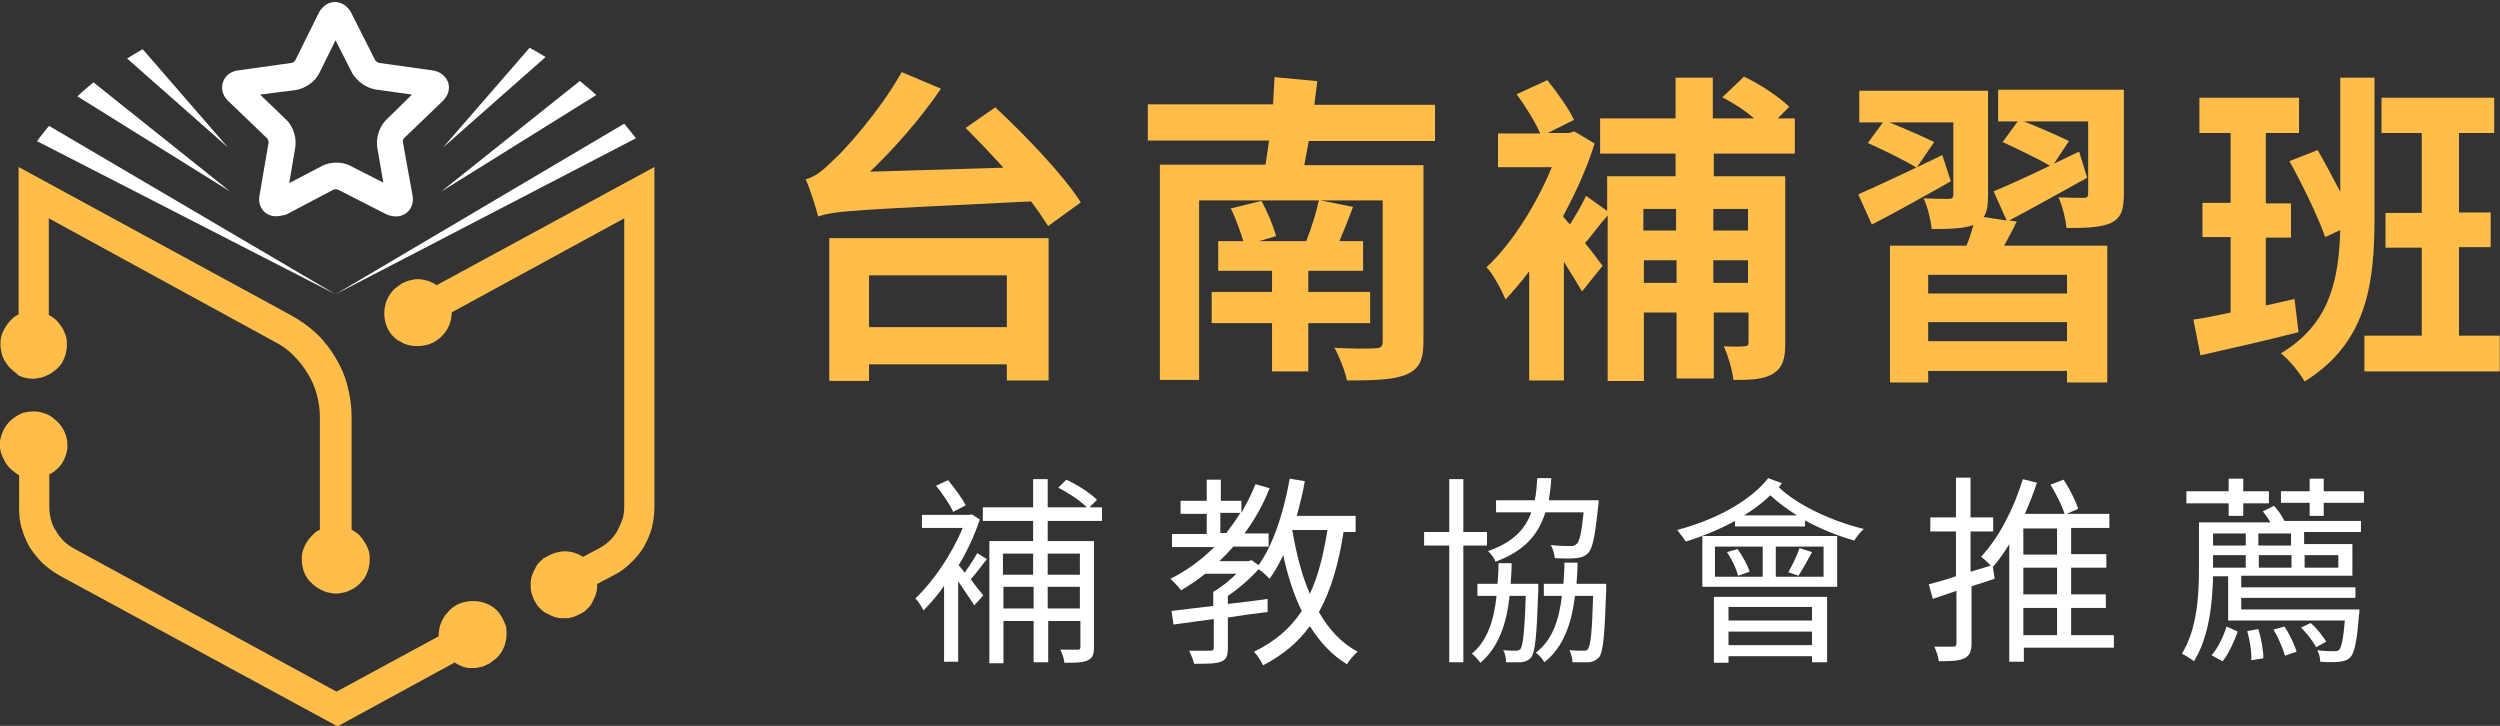 <?xml version="1.0" encoding="utf-8"?>
<!-- Generator: Adobe Illustrator 25.2.1, SVG Export Plug-In . SVG Version: 6.00 Build 0)  -->
<svg version="1.1" id="圖層_1" xmlns="http://www.w3.org/2000/svg" xmlns:xlink="http://www.w3.org/1999/xlink" x="0px" y="0px"
	 viewBox="0 0 497 144.3" style="enable-background:new 0 0 497 144.3;" xml:space="preserve">
<rect x="0" y="0" width="497" height="144.3" fill="#333333" stroke="none"/>
<style type="text/css">
	.st0{fill:#FFBE4A;}
	.st1{fill:#FFFFFF;}
	.st2{clip-path:url(#SVGID_2_);fill:#FFFFFF;}
</style>
<g>
	<g>
		<g>
			<path class="st0" d="M57.9,62.7c1.8,1,3.5,2.2,5,3.6c1.5,1.4,2.8,3.1,3.8,4.8c1.1,1.8,1.9,3.7,2.4,5.7c0.5,2,0.8,4,0.8,6.1v22.4
				c0.4,0.2,0.8,0.5,1.2,0.8c0.4,0.3,0.7,0.7,1,1.1c0.3,0.4,0.5,0.8,0.8,1.3c0.2,0.4,0.4,0.9,0.5,1.4c0.1,0.5,0.1,1,0.1,1.5
				c0,0.5-0.1,1-0.2,1.5c-0.1,0.5-0.3,0.9-0.5,1.4c-0.2,0.4-0.5,0.9-0.8,1.2c-0.3,0.4-0.7,0.7-1,1c-0.4,0.3-0.8,0.6-1.3,0.8
				c-0.4,0.2-0.9,0.4-1.4,0.5c-0.5,0.1-1,0.2-1.5,0.2c-0.5,0-1-0.1-1.5-0.2c-0.5-0.1-0.9-0.3-1.4-0.5c-0.4-0.2-0.9-0.5-1.3-0.8
				c-0.4-0.3-0.7-0.7-1.1-1c-0.3-0.4-0.6-0.8-0.8-1.2c-0.2-0.4-0.4-0.9-0.5-1.4c-0.1-0.5-0.2-1-0.2-1.5c0-0.5,0-1,0.1-1.5
				c0.1-0.5,0.3-1,0.5-1.4c0.2-0.5,0.5-0.9,0.8-1.3c0.3-0.4,0.6-0.7,1-1.1s0.8-0.6,1.2-0.8V83c0-1.5-0.2-3-0.6-4.5s-1-2.9-1.8-4.2
				c-0.8-1.3-1.7-2.5-2.8-3.6c-1.1-1.1-2.3-2-3.7-2.7L9.7,43.4v19.2c0.4,0.2,0.8,0.5,1.2,0.8c0.4,0.3,0.7,0.7,1,1.1
				c0.3,0.4,0.6,0.8,0.8,1.3c0.2,0.5,0.4,0.9,0.5,1.4c0.1,0.5,0.1,1,0.1,1.5c0,0.5-0.1,1-0.2,1.5c-0.1,0.5-0.3,0.9-0.5,1.4
				s-0.5,0.9-0.8,1.2c-0.3,0.4-0.7,0.7-1.1,1c-0.4,0.3-0.8,0.6-1.3,0.8c-0.4,0.2-0.9,0.4-1.4,0.5c-0.5,0.1-1,0.2-1.5,0.2
				c-0.5,0-1-0.1-1.5-0.2c-0.5-0.1-0.9-0.3-1.4-0.5C3.4,74.3,3,74,2.6,73.7c-0.4-0.3-0.7-0.6-1-1c-0.3-0.4-0.6-0.8-0.8-1.2
				c-0.2-0.4-0.4-0.9-0.5-1.4c-0.1-0.5-0.2-1-0.2-1.5c0-0.5,0-1,0.1-1.5c0.1-0.5,0.3-1,0.5-1.4c0.2-0.4,0.5-0.9,0.8-1.3
				c0.3-0.4,0.6-0.7,1-1.1s0.8-0.6,1.2-0.8V33.2L57.9,62.7z"/>
		</g>
	</g>
	<g>
		<g>
			<path class="st0" d="M6.7,81.8c0.7,0,1.5,0.1,2.2,0.4c0.7,0.2,1.4,0.6,1.9,1.1c0.6,0.5,1.1,1,1.5,1.6c0.4,0.6,0.7,1.3,0.9,2
				c0.2,0.7,0.2,1.5,0.2,2.2c-0.1,0.7-0.3,1.5-0.6,2.1c-0.3,0.7-0.7,1.3-1.2,1.8s-1.1,1-1.8,1.3v6.4c0,0.8,0.1,1.7,0.3,2.5
				s0.5,1.6,1,2.3c0.4,0.7,0.9,1.4,1.5,2c0.6,0.6,1.3,1.1,2,1.5l52.3,28.5l20.3-11c0-0.1,0-0.2,0-0.3c0-0.5,0.1-1,0.2-1.5
				c0.1-0.5,0.3-0.9,0.5-1.4c0.2-0.4,0.5-0.9,0.8-1.2c0.3-0.4,0.6-0.7,1-1.1c0.4-0.3,0.8-0.6,1.2-0.8c0.4-0.2,0.9-0.4,1.4-0.5
				c0.5-0.1,1-0.2,1.5-0.2c0.5,0,1,0,1.5,0.1c0.5,0.1,0.9,0.2,1.4,0.4c0.5,0.2,0.9,0.4,1.3,0.7c0.4,0.3,0.8,0.6,1.1,1
				s0.6,0.8,0.8,1.2c0.2,0.4,0.4,0.9,0.6,1.4s0.2,1,0.2,1.4c0,0.5,0,1-0.1,1.5c-0.1,0.5-0.2,1-0.4,1.4c-0.2,0.5-0.4,0.9-0.7,1.3
				c-0.3,0.4-0.6,0.8-1,1.1c-0.4,0.3-0.8,0.6-1.2,0.9c-0.4,0.2-0.9,0.4-1.3,0.6c-0.5,0.1-0.9,0.2-1.4,0.3c-0.5,0-1,0-1.5,0
				c-0.5-0.1-1-0.2-1.4-0.4c-0.5-0.2-0.9-0.4-1.3-0.7l-23.3,12.7l-55.3-30c-1.2-0.7-2.3-1.5-3.3-2.4c-1-1-1.8-2-2.6-3.2
				c-0.7-1.2-1.2-2.5-1.6-3.8c-0.4-1.3-0.5-2.7-0.5-4.1v-6.4C3,94,2.4,93.5,1.9,93c-0.5-0.5-0.9-1.1-1.2-1.8C0.3,90.5,0.1,89.8,0,89
				c-0.1-0.7,0-1.5,0.2-2.2c0.2-0.7,0.5-1.4,0.9-2c0.4-0.6,0.9-1.2,1.5-1.6c0.6-0.5,1.2-0.8,1.9-1.1C5.2,81.9,5.9,81.8,6.7,81.8z"/>
		</g>
	</g>
	<g>
		<g>
			<path class="st0" d="M112.2,109.6c1.4,0,2.6,0.4,3.7,1.1l3.4-1.8c0.7-0.4,1.4-0.9,2-1.5c0.6-0.6,1.1-1.2,1.5-2s0.7-1.5,1-2.3
				c0.2-0.8,0.3-1.6,0.3-2.5V43.4L89.8,62.1c0,0.1,0,0.1,0,0.1c0,0.5-0.1,1-0.2,1.5c-0.1,0.5-0.3,0.9-0.5,1.4
				c-0.2,0.4-0.5,0.9-0.8,1.2c-0.3,0.4-0.6,0.7-1,1c-0.4,0.3-0.8,0.6-1.2,0.8c-0.4,0.2-0.9,0.4-1.4,0.5c-0.5,0.1-1,0.2-1.5,0.2
				c-0.5,0-1,0-1.5-0.1c-0.5-0.1-0.9-0.2-1.4-0.4c-0.4-0.2-0.9-0.5-1.3-0.7c-0.4-0.3-0.7-0.6-1.1-1c-0.3-0.4-0.6-0.8-0.8-1.2
				c-0.2-0.4-0.4-0.9-0.5-1.4c-0.1-0.5-0.2-1-0.2-1.4c0-0.5,0-1,0.1-1.5c0.1-0.5,0.2-1,0.4-1.4c0.2-0.5,0.4-0.9,0.7-1.3
				c0.3-0.4,0.6-0.8,1-1.1s0.8-0.6,1.2-0.9c0.4-0.2,0.9-0.4,1.4-0.6c0.5-0.1,1-0.2,1.4-0.3c0.5,0,1,0,1.5,0.1c0.5,0.1,1,0.2,1.4,0.4
				c0.5,0.2,0.9,0.4,1.3,0.7l43.3-23.5v67.6c0,1.4-0.2,2.7-0.5,4.1c-0.4,1.3-0.9,2.6-1.6,3.8c-0.7,1.2-1.6,2.3-2.6,3.2
				c-1,1-2.1,1.8-3.3,2.4l-3.4,1.8c0,0.1,0,0.1,0,0.2c0,0.4,0,0.9-0.1,1.3c-0.1,0.4-0.2,0.8-0.4,1.2c-0.2,0.4-0.4,0.8-0.6,1.2
				c-0.2,0.4-0.5,0.7-0.8,1c-0.3,0.3-0.6,0.6-1,0.8c-0.4,0.2-0.7,0.4-1.2,0.6c-0.4,0.2-0.8,0.3-1.2,0.4c-0.4,0.1-0.9,0.1-1.3,0.1
				c-0.4,0-0.9,0-1.3-0.1c-0.4-0.1-0.8-0.2-1.2-0.4c-0.4-0.2-0.8-0.4-1.2-0.6c-0.4-0.2-0.7-0.5-1-0.8s-0.6-0.6-0.8-1
				c-0.2-0.4-0.5-0.7-0.6-1.2c-0.2-0.4-0.3-0.8-0.4-1.2c-0.1-0.4-0.1-0.9-0.1-1.3c0-0.4,0-0.9,0.1-1.3c0.1-0.4,0.2-0.8,0.4-1.2
				c0.2-0.4,0.4-0.8,0.6-1.2c0.2-0.4,0.5-0.7,0.8-1c0.3-0.3,0.6-0.6,1-0.8c0.4-0.2,0.7-0.4,1.2-0.6c0.4-0.2,0.8-0.3,1.2-0.4
				C111.3,109.7,111.7,109.6,112.2,109.6L112.2,109.6z"/>
		</g>
	</g>
	<g>
		<g transform="translate(120.762, 249.435)">
			<g>
				<path class="st0" d="M79.4-194.7v10.3H52v-10.3H79.4z M44.1-173.7H52v-3.3h27.4v3.2h8.3v-28.3H44.1V-173.7z M71.2-224
					c2.4,2.4,5,5.1,7.5,7.9l-26.5,0.8c4.9-4.7,10-10.5,14.1-16.5l-7.8-3.3c-4.4,7.8-11.4,15.6-13.7,17.6c-2.1,2.1-3.7,3.3-5.4,3.7
					c0.9,2,2.1,5.8,2.5,7.4c3.4-1.2,8-1.3,42.3-3c1.4,1.8,2.5,3.5,3.4,4.9l6.5-4.7c-3.4-5.4-11.1-13.4-17-18.9L71.2-224z"/>
			</g>
		</g>
	</g>
	<g>
		<g transform="translate(147.883, 249.435)">
			<g>
				<path class="st0" d="M137.4-221.4v-7.2h-24c0.2-1.6,0.4-3.2,0.6-4.7l-8.5-0.8c-0.1,1.7-0.2,3.5-0.3,5.4H80.3v7.2h24.1
					c-0.2,1.7-0.5,3.3-0.7,4.8H82.7v42.8h7.8v-35.7h23.8c-0.5,2.4-1.5,5.6-2.5,8.1h-9.4l3.4-1c-0.5-1.9-1.7-4.8-2.9-7l-6.1,1.5
					c1,2,1.9,4.6,2.5,6.5h-5v5.9H105v4.2h-12v6.2h12v9.6h7.2v-9.6h12.3v-6.2h-12.3v-4.2h10.9v-5.9h-4.7c0.9-2.1,1.8-4.4,2.7-6.8
					l-6.5-1.3H127v28c0,1-0.3,1.4-1.5,1.4c-1,0.1-5,0.1-8.1-0.1c1,1.8,2.1,4.6,2.5,6.5c5.2,0,9-0.1,11.6-1.1
					c2.7-1.1,3.6-2.8,3.6-6.6v-35.1h-23.7c0.3-1.5,0.6-3.1,0.9-4.8H137.4z"/>
			</g>
		</g>
	</g>
	<g>
		<g transform="translate(175.004, 249.435)">
			<g>
				<path class="st0" d="M172.5-207.9v4.3h-6.9v-4.3H172.5z M165.6-193.2v-4.5h6.9v4.5H165.6z M151.8-193.2v-4.5h6.5v4.5H151.8z
					 M158.2-207.9v4.3h-6.5v-4.3H158.2z M181.8-218.9v-7h-3.4l2.3-2.3c-1.9-1.9-5.8-4.5-9-6l-4.3,4.1c2.1,1.1,4.5,2.6,6.3,4.2h-8.2
					v-8.1h-7.4v8.1h-15v7h15v4.5h-13.6v6.9l-4.2-3c-0.7,1.6-2.1,3.9-3.2,5.7l-1.3-1.5v-0.3c2.5-4.6,4.7-9.5,6.2-14.3l-4-2.4
					l-1.2,0.3h-4.1l5.2-2.6c-1-2.2-3.3-5.4-5.3-7.9l-6.1,2.8c1.7,2.3,3.7,5.5,4.7,7.8h-8.4v6.7h10.7c-3.1,7.5-8,15.3-13,19.9
					c1.2,1.1,3.1,4.7,3.8,6.4c1.5-1.6,3.1-3.5,4.7-5.6v21.7h6.9v-23.6c1.4,2.2,2.7,4.4,3.6,5.9l4.1-5.1c-0.6-0.7-1.9-2.6-3.5-4.5
					c1.4-1.6,2.8-3.6,4.5-5.5v32.9h7.2v-13.6h6.5v13.1h7.4v-13.1h6.9v5.9c0,0.6-0.2,0.8-0.8,0.8c-0.6,0.1-2.5,0.1-4.1,0
					c0.8,1.8,1.7,4.7,1.9,6.7c3.5,0,5.9-0.1,7.8-1.2c2-1.2,2.5-3,2.5-6.1v-33.2h-14.2v-4.5H181.8z"/>
			</g>
		</g>
	</g>
	<g>
		<g transform="translate(202.125, 249.435)">
			<g>
				<path class="st0" d="M184-218.6c-6.2,3-12.6,6-16.7,7.8l2.7,6c4.7-2.4,10.4-5.6,15.7-8.6L184-218.6z M208.8-191.1h-27.6v-3.7
					h27.6V-191.1z M181.2-181.6v-3.8h27.6v3.8H181.2z M220.1-231.6h-25v6.3h3.9l-3,4.1c3,1.4,7,3.3,9.4,4.7
					c-4.3,2.1-8.3,3.9-11.2,5.1l2.6,5.8l-4.6-0.7c0.7-0.9,0.9-2.3,0.9-4.4v-20.7h-25.6v6.3h4.7l-3,4.1c3.2,1.4,7.6,3.6,9.7,4.9
					l3.5-5.1c-2.1-1-5.9-2.7-8.9-3.9h12.7v14.4c0,0.6-0.3,0.8-0.9,0.8c-0.7,0-2.9,0-5-0.1c0.8,1.7,1.4,4.2,1.6,6.1
					c3.5,0,6.4-0.1,8.3-0.8c-0.4,1.3-0.8,2.8-1.4,4.1h-15.2v27.2h7.6v-2.3h27.6v2.3h8v-27.2h-20.5c0.8-1.5,1.7-3.1,2.5-4.8l-1.5-0.2
					c4.7-2.5,10.3-5.6,15.5-8.5l-1.6-5.2l-5,2.4l3-4.5c-2.1-1-5.9-2.7-9-3.9H213v14.4c0,0.6-0.2,0.8-0.9,0.8c-0.7,0-2.9,0-5-0.1
					c0.8,1.7,1.4,4.2,1.6,6.1c3.8,0,6.8-0.1,8.8-1c2.1-1,2.6-2.7,2.6-5.8V-231.6z"/>
			</g>
		</g>
	</g>
	<g>
		<g transform="translate(229.246, 249.435)">
			<g>
				<path class="st0" d="M226.9-190l-5.7,1.3v-13.5h5v-6.8h-5V-223h6.6v-7H208v7h6.2v13.9h-5.6v6.8h5.6v15c-2.8,0.6-5.2,1.1-7.4,1.4
					l1.4,7.1c5.7-1.3,12.9-2.9,19.5-4.6L226.9-190z M242.8-234H236v22.7c-1.4-2.7-3-5.7-4.5-8.3l-5.6,2.2c2.6,4.7,5.7,11.1,7.1,15.1
					l3-1.4c-0.3,10-2.1,18.7-11.8,24.5c1.5,1.2,3.8,3.9,4.7,5.6c12.3-7.6,13.9-19.2,13.9-32.4V-234z M259.6-182.8v-17.5h6.3v-6.9
					h-6.3V-223h7v-7h-22.4v7h8v15.9H245v6.9h7.2v17.5h-11.4v7.1h26.9v-7.1H259.6z"/>
			</g>
		</g>
	</g>
	<g>
		<g transform="translate(135.583, 271.758)">
			<g>
				<path class="st1" d="M56.4-171.3c-0.7-1.4-2.2-3.4-3.5-5l-2.4,1.1c1.3,1.6,2.8,3.8,3.4,5.2L56.4-171.3z M58.7-161.8
					c-0.6,1.1-1.6,2.6-2.5,3.9c-0.4-0.6-0.9-1.1-1.2-1.5v0c1.7-2.8,3.2-6,4.2-9.1l-1.6-1l-0.5,0.1h-9.4v2.6h8.1
					c-2.2,5.3-5.9,10.7-9.4,14c0.5,0.5,1.3,1.7,1.6,2.4c1.4-1.4,2.8-3,4.1-4.9v15.1h2.8v-16c1.2,1.8,2.6,3.8,3.2,4.8l1.8-2
					c-0.4-0.5-1.5-1.8-2.5-3.2c1-1.1,2.1-2.6,3.2-4L58.7-161.8z M79.1-161.7v4.2h-6.4v-4.2H79.1z M72.7-150.8v-4.3h6.4v4.3H72.7z
					 M63.9-150.8v-4.3h6v4.3H63.9z M69.8-161.7v4.2h-6v-4.2H69.8z M83.5-168.2v-2.7H81l1.5-1.5c-1.3-1.3-3.9-3-6.1-4l-1.6,1.6
					c2,1,4.4,2.6,5.7,3.9h-7.8v-5.6h-2.9v5.6h-10v2.7h10v4h-8.7v24.3h2.8v-8.4h6v8.2h2.9v-8.2h6.4v5.1c0,0.5-0.1,0.6-0.6,0.6
					c-0.4,0-1.8,0-3.4,0c0.4,0.8,0.8,1.9,0.8,2.6c2.2,0,3.7,0,4.7-0.5c1-0.5,1.2-1.2,1.2-2.7v-21h-9.2v-4H83.5z"/>
			</g>
		</g>
	</g>
	<g>
		<g transform="translate(153.498, 271.758)">
			<g>
				<path class="st1" d="M103.4-166.4h7c-0.8,4.9-1.8,9.1-3.5,12.7C105.3-157.4,104.2-161.7,103.4-166.4z M89.1-169.8h4
					c-0.9,1.4-1.8,2.7-2.8,4h-1.2V-169.8z M116-166.4v-2.8h-11.7c0.6-2.2,1.2-4.5,1.6-6.9l-3-0.5c-1.2,6.7-3.2,13-6.2,17.2l-1.4-1
					l-0.6,0.2h-5.8c1-0.9,1.9-1.9,2.8-2.9h7v-2.6h-4.8c2-2.7,3.7-5.7,5-9l-2.8-0.8c-0.8,2-1.8,3.9-2.8,5.7v-2.4h-4.1v-4.2h-2.8v4.2
					h-5.2v2.6h5.2v4h-6.9v2.6h8.4c-2.5,2.5-5.5,4.7-8.7,6.3c0.6,0.6,1.7,1.7,2.1,2.3c1.7-1,3.3-2.1,4.8-3.3h6.2
					c-1.3,1.3-3,2.7-4.6,3.6v2.8c-3.2,0.4-6.1,0.7-8.3,1l0.4,2.7c2.3-0.3,5-0.7,8-1.1v5.7c0,0.4-0.1,0.6-0.7,0.6c-0.5,0-2.2,0-4.2,0
					c0.4,0.8,0.8,1.8,1,2.6c2.5,0,4.2,0,5.3-0.4c1.1-0.4,1.4-1.2,1.4-2.7v-6.1c2.6-0.4,5.3-0.8,7.9-1.1l0-2.6
					c-2.6,0.4-5.3,0.7-7.9,1v-1.6c2.1-1.4,4.4-3.4,6.1-5.3c0.8,0.5,1.7,1.4,2.2,1.9c1-1.4,1.9-3,2.7-4.7c0.9,4.1,2.1,7.9,3.7,11.1
					c-2.3,3.5-5.4,6.1-9.5,8.1c0.6,0.6,1.5,2,1.8,2.7c3.9-2,7-4.6,9.3-7.8c2,3.2,4.4,5.8,7.4,7.6c0.4-0.8,1.4-1.9,2.1-2.5
					c-3.2-1.7-5.8-4.5-7.7-7.9c2.4-4.3,3.9-9.5,4.9-15.9H116z"/>
			</g>
		</g>
	</g>
	<g>
		<g transform="translate(171.412, 271.758)">
			<g>
				<path class="st1" d="M143.4-169.8c-0.4,4-0.8,5.7-1.4,6.2c-0.3,0.3-0.6,0.4-1.2,0.4c-0.6,0-2.2,0-3.9-0.2
					c0.4,0.7,0.7,1.8,0.8,2.6c1.7,0.1,3.3,0.1,4.2,0c1-0.1,1.7-0.3,2.4-1c0.9-0.9,1.4-3.4,2-9.3c0.1-0.4,0.1-1.2,0.1-1.2h-9.9
					c0.2-1.4,0.4-2.8,0.5-4.4h-2.8c-0.1,1.6-0.2,3-0.5,4.4h-7.7v2.4h7c-1.2,3.4-3.7,6-8.6,7.7c0.6,0.5,1.3,1.5,1.5,2.1
					c5.7-2.1,8.5-5.3,9.9-9.8H143.4z M124.2-163.3v-2.7h-4.7v-10.5h-2.8v10.5h-5v2.7h5v23.2h2.8v-23.2H124.2z M128.9-155.7
					c0.1-1.3,0.2-2.7,0.2-4.1h-2.6c0,1.4-0.1,2.8-0.2,4.1h-4v2.4h3.8c-0.5,4.8-1.8,8.9-4.9,11.5c0.6,0.4,1.3,1.3,1.7,1.8
					c3.6-3.1,5.2-7.7,5.8-13.3h3.2c-0.2,7.2-0.6,9.9-1,10.5c-0.2,0.3-0.5,0.4-1,0.4c-0.5,0-1.4,0-2.5-0.1c0.4,0.6,0.6,1.6,0.6,2.4
					c1.1,0,2.3,0,3,0c0.8-0.1,1.4-0.3,2-1c0.8-1.1,1.1-4.3,1.4-13.4c0-0.4,0-1.2,0-1.2H128.9z M142-155.7c0.1-1.3,0.2-2.7,0.2-4.2
					h-2.6c0,1.4-0.1,2.8-0.2,4.2h-3.9v2.4h3.6c-0.6,4.9-1.9,8.8-5.2,11.3c0.6,0.4,1.4,1.3,1.7,1.9c3.8-3,5.4-7.6,6.1-13.2h3.6
					c-0.2,7.2-0.5,9.8-1,10.5c-0.2,0.4-0.5,0.4-1,0.4s-1.5,0-2.7-0.1c0.3,0.6,0.6,1.7,0.6,2.4c1.3,0,2.5,0,3.3,0
					c0.8-0.1,1.4-0.4,2-1c0.8-1.1,1.1-4.3,1.4-13.4c0-0.4,0-1.2,0-1.2H142z"/>
			</g>
		</g>
	</g>
	<g>
		<g transform="translate(189.327, 271.758)">
			<g>
				<path class="st1" d="M170.9-151.1v2.7h-16.6v-2.7H170.9z M154.3-143.5v-2.7h16.6v2.7H154.3z M151.4-140h2.9v-1.3h16.6v1.2h3v-13
					h-22.5V-140z M168.2-157.3c0.8-1.2,1.8-3,2.7-4.7l-2.5-0.8c-0.4,1.4-1.5,3.5-2.2,4.8L168.2-157.3z M154-162
					c1,1.5,1.9,3.4,2.2,4.7l2.3-0.8c-0.4-1.3-1.4-3.1-2.4-4.5L154-162z M151.6-163.1h9.5v6h-9.5V-163.1z M173.2-157.1h-9.5v-6h9.5
					V-157.1z M149.1-155.1h26.8v-10.1h-26.8V-155.1z M157.4-169.3c1.9-1.2,3.7-2.5,5.2-4c1.5,1.4,3.4,2.8,5.3,4H157.4z M162.2-176.7
					c-3.8,4.8-10.9,8.4-18.1,10.3c0.5,0.6,1.4,1.8,1.7,2.3c3.3-1,6.7-2.4,9.8-4.1v1.1h13.9v-1.2c3.1,1.7,6.6,3.1,9.8,4
					c0.4-0.7,1.3-1.8,1.9-2.3c-6.2-1.5-13.2-4.7-16.9-8.3c0.2-0.2,0.4-0.5,0.6-0.8L162.2-176.7z"/>
			</g>
		</g>
	</g>
	<g>
		<g transform="translate(207.241, 271.758)">
			<g>
				<path class="st1" d="M195-150.9h6.7v5.4H195V-150.9z M201.7-161.5H195v-5.2h6.7V-161.5z M201.7-153.6H195v-5.3h6.7V-153.6z
					 M212.9-145.5h-8.4v-5.4h6.9v-2.7h-6.9v-5.3h7v-2.7h-7v-5.2h7.6v-2.8h-8.5l2.3-1c-0.5-1.6-1.7-4-2.9-5.8l-2.6,1
					c1.1,1.8,2.3,4.2,2.8,5.8h-7.9c0.9-2,1.7-4.1,2.4-6.2l-2.8-0.7c-1.8,5.9-4.8,11.7-8.3,15.4c0.5,0.4,1.4,1.2,1.9,1.8l-4,1.2v-8
					h4.5v-2.8h-4.5v-7.9h-2.9v7.9h-5.1v2.8h5.1v8.9c-2,0.7-3.9,1.2-5.4,1.6l0.8,2.9l4.7-1.6v10.4c0,0.6-0.2,0.7-0.7,0.7
					c-0.4,0-2,0-3.7,0c0.4,0.8,0.8,2.1,0.9,2.9c2.6,0,4.1-0.1,5.1-0.6c1-0.5,1.4-1.3,1.4-3v-11.3l4.6-1.5l-0.4-2.6l0.1,0.2
					c1.1-1.3,2.2-2.8,3.2-4.5v23.4h2.9v-2.8h17.9V-145.5z"/>
			</g>
		</g>
	</g>
	<g>
		<g transform="translate(225.156, 271.758)">
			<g>
				<path class="st1" d="M217.9-169.2h2.9v-2.5h5.1v-2.4h-5.1v-2.5h-2.9v2.5h-8.4v2.4h8.4V-169.2z M216.7-140.3c1.3-1.6,2.3-4,3-5.9
					l-2.2-1c-0.6,1.8-1.7,4.3-3,5.7L216.7-140.3z M221.6-146.3c0.5,1.8,0.9,4.2,0.8,5.8l2.4-0.4c0-1.6-0.4-3.9-1-5.8L221.6-146.3z
					 M226.8-146.6c1,1.6,1.9,3.8,2.3,5.2l2.3-0.8c-0.4-1.4-1.4-3.5-2.4-5L226.8-146.6z M232.3-147c1.2,1.2,2.4,2.8,3,3.9l2-1.1
					c-0.6-1-1.8-2.6-3.1-3.7L232.3-147z M230.3-163.3h-6.5v-2.4h6.5V-163.3z M239.7-161.4v2.5h-6.7v-2.5H239.7z M223.9-161.4h6.5
					v2.5h-6.5V-161.4z M221.3-158.9h-6.5v-2.5h6.5V-158.9z M221.3-165.7v2.4h-6.5v-2.4H221.3z M224.7-170.1c0.5,0.7,1.1,1.4,1.5,2.2
					H212v9.2c0,5-0.3,11.9-3.4,16.9c0.7,0.3,1.9,1.1,2.4,1.5c3-4.8,3.7-11.6,3.8-16.9h3v8.8H241c-0.3,3.7-0.7,5.3-1.1,5.8
					c-0.3,0.3-0.6,0.3-1.2,0.3c-0.5,0-1.8,0-3.2-0.2c0.4,0.6,0.6,1.6,0.6,2.3c1.6,0.1,3,0.1,3.8,0c0.9-0.1,1.6-0.3,2.2-0.9
					c0.8-0.9,1.3-3,1.7-8.4c0.1-0.3,0.1-1.1,0.1-1.1h-23.5v-2.3h22.7v-2.1h-22.7v-2.3h22.1v-6.3h-9.6v-2.4h11.3v-2.2H229
					c-0.5-1-1.3-2.2-2.1-3L224.7-170.1z M236.8-174.1v-2.5h-2.8v2.5h-5.7v2.3h5.7v2.6h2.8v-2.6h8v-2.3H236.8z"/>
			</g>
		</g>
	</g>
	<g>
		<g>
			<path class="st1" d="M54.9,43c-0.7,0-1.4-0.2-2-0.6c-1.1-0.8-1.6-2.1-1.3-3.6l1.8-10.5c0-0.2-0.1-0.6-0.3-0.8l-7.7-7.4
				c-1.1-1-1.5-2.4-1.1-3.7c0.4-1.3,1.5-2.2,3-2.4l10.7-1.5c0.2,0,0.6-0.3,0.7-0.5l4.7-9.5c0.7-1.3,1.9-2.1,3.2-2.1c0,0,0,0,0,0
				c1.3,0,2.5,0.8,3.2,2.1l4.8,9.5c0.1,0.2,0.5,0.4,0.7,0.5L86,14c1.5,0.2,2.6,1.1,3.1,2.4c0.4,1.3,0,2.6-1.1,3.7l-7.7,7.4
				c-0.1,0.1-0.3,0.6-0.2,0.8l1.9,10.5c0.3,1.5-0.2,2.8-1.3,3.6c-1.1,0.8-2.5,0.8-3.9,0.2l-9.6-4.9c-0.2-0.1-0.7-0.1-0.9,0l-9.5,5
				C56.2,42.8,55.5,43,54.9,43z M51.7,18.8l5.2,5c1.4,1.3,2.1,3.6,1.8,5.5l-1.2,7.1l6.5-3.4c1.7-0.9,4.1-0.9,5.7,0l6.5,3.3l-1.2-7
				c-0.3-1.9,0.4-4.1,1.8-5.5l5.1-5l-7.2-1c-1.9-0.3-3.8-1.7-4.7-3.3l-3.3-6.5l-3.2,6.5c-0.8,1.7-2.8,3.1-4.7,3.4L51.7,18.8z
				 M65.1,4.8C65.1,4.8,65.1,4.8,65.1,4.8L65.1,4.8z"/>
		</g>
	</g>
	<g>
		<defs>
			<ellipse id="SVGID_1_" cx="67.1" cy="58.9" rx="70.1" ry="58.9"/>
		</defs>
		<clipPath id="SVGID_2_">
			<use xlink:href="#SVGID_1_"  style="overflow:visible;"/>
		</clipPath>
		<polygon class="st2" points="13.6,12.4 45.8,38.1 9.2,15.3 		"/>
		<polygon class="st2" points="119.9,12.4 87.7,38.1 124.3,15.3 		"/>
		<polygon class="st2" points="27.6,8.9 45.3,29.3 24.1,10.6 		"/>
		<polygon class="st2" points="105.8,8.9 88.1,29.3 109.3,10.6 		"/>
		<polygon class="st2" points="66.7,58.5 1,24.8 2.9,21 66.7,58.5 132.2,19.8 134.1,23.5 		"/>
	</g>
</g>
</svg>
